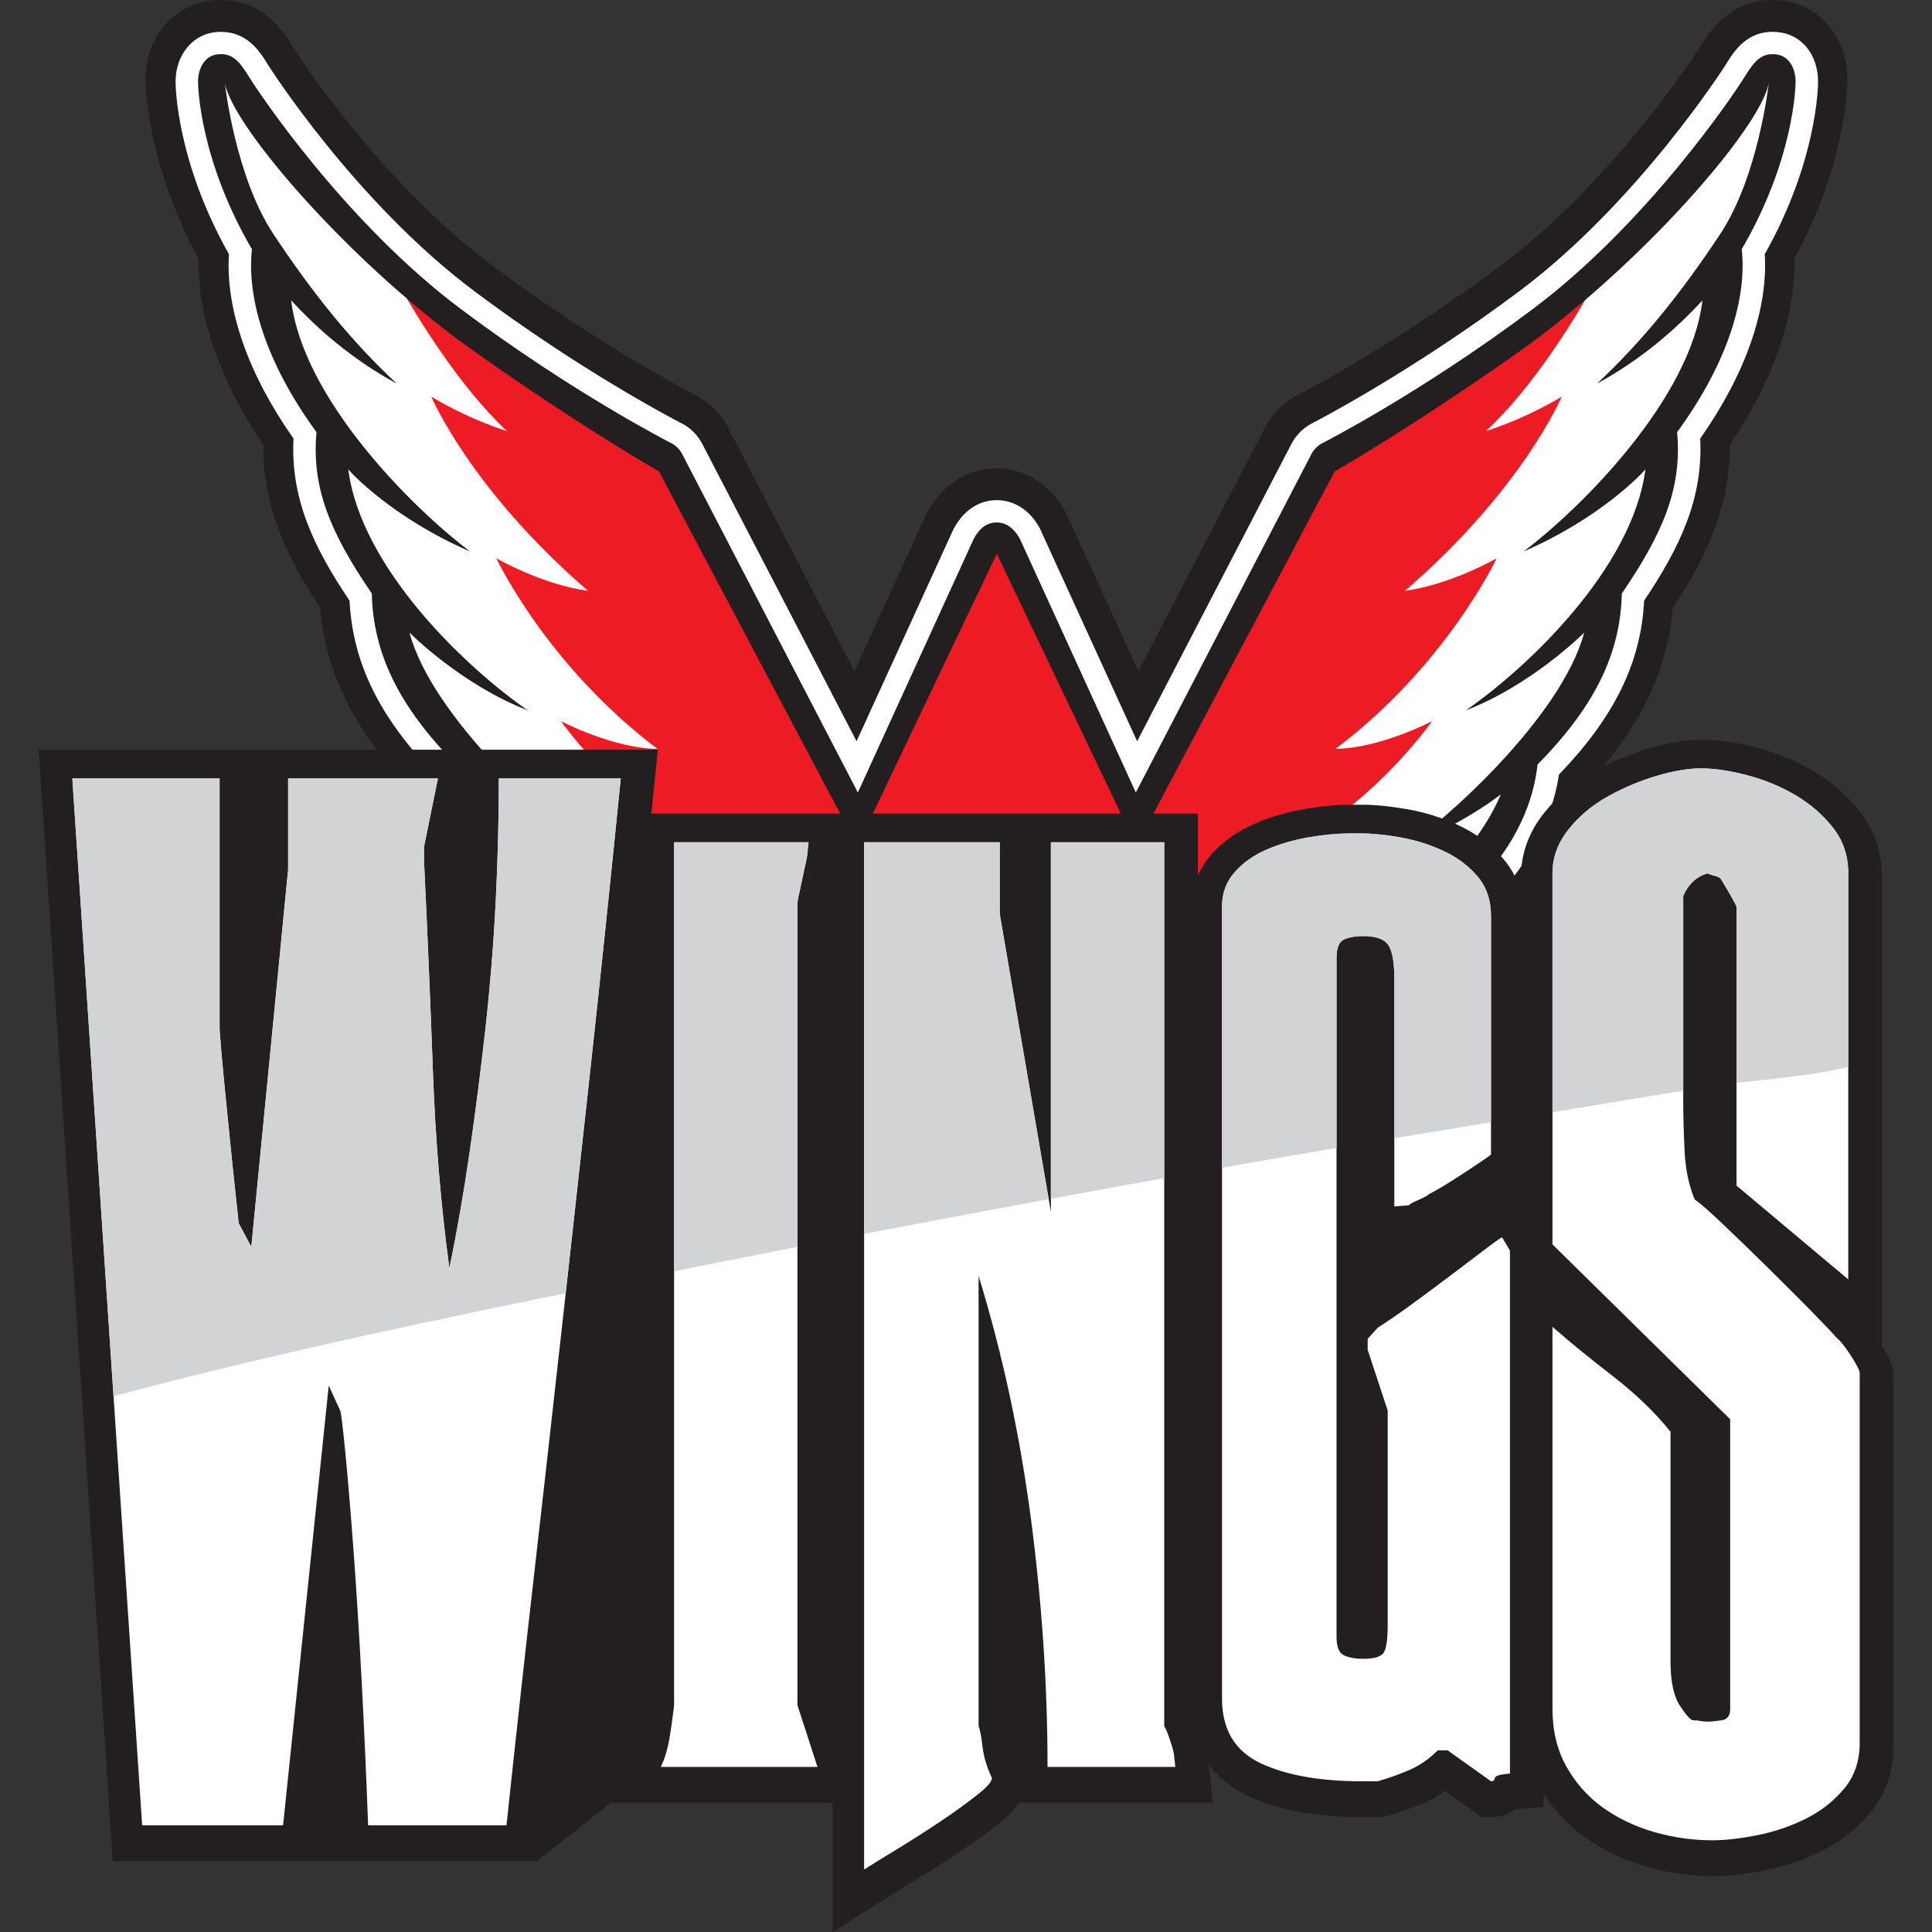 <svg width="50" height="50" viewBox="0 0 50 50" fill="none" xmlns="http://www.w3.org/2000/svg">
<rect x="0" y="0" width="50" height="50" fill="#333333" stroke="none"/>
<path d="M45.892 6.566C47.221 4.183 47.269 2.276 47.27 2.062C47.274 1.248 46.748 0.609 46.015 0.543C45.965 0.538 45.915 0.536 45.866 0.536C45.049 0.536 44.661 1.168 44.453 1.506C44.432 1.541 42.227 5.008 39.173 7.294C36.404 9.369 34.011 10.606 33.881 10.673C33.593 10.813 33.356 11.044 33.211 11.324L29.433 18.606L27.124 13.552L27.102 13.505C26.812 12.965 26.332 12.655 25.788 12.655C25.469 12.655 24.875 12.765 24.477 13.505L24.465 13.528L22.146 18.605L18.368 11.325C18.223 11.045 17.987 10.814 17.699 10.674C17.577 10.61 15.18 9.372 12.405 7.294C9.352 5.008 7.148 1.541 7.126 1.507C6.919 1.168 6.53 0.536 5.712 0.536C5.664 0.536 5.614 0.538 5.564 0.543C4.832 0.609 4.304 1.248 4.309 2.061C4.31 2.276 4.359 4.183 5.687 6.566C5.616 8.009 6.202 9.687 7.358 11.351C7.301 12.898 7.894 14.171 8.816 15.554C8.916 17.154 9.625 18.605 11.03 20.084C11.51 22.953 14.247 25.349 19.174 27.213L20.75 31.047L20.77 31.09C21.034 31.636 21.556 31.992 22.1 31.996H22.111C22.649 31.996 23.172 31.649 23.443 31.111L25.789 25.951L28.123 31.082L28.136 31.111C28.406 31.649 28.93 31.996 29.468 31.996H29.479C30.022 31.992 30.544 31.636 30.809 31.09L30.819 31.068L32.404 27.213C37.33 25.349 40.069 22.953 40.549 20.085C41.954 18.606 42.662 17.154 42.763 15.554C43.683 14.171 44.278 12.898 44.22 11.351C45.377 9.687 45.964 8.009 45.892 6.566Z" fill="#231F20"/>
<path d="M29.481 32.532H29.468C28.724 32.532 28.011 32.068 27.651 31.349L25.789 27.258L23.936 31.331C23.566 32.068 22.853 32.532 22.111 32.532C21.347 32.527 20.634 32.053 20.281 31.323L18.761 27.63C13.87 25.739 11.101 23.286 10.525 20.334C9.137 18.838 8.422 17.368 8.286 15.731C7.501 14.537 6.8 13.198 6.813 11.511C5.685 9.843 5.109 8.184 5.14 6.694C3.815 4.249 3.768 2.282 3.767 2.063C3.761 0.965 4.496 0.1 5.516 0.009C5.576 0.003 5.646 0 5.712 0C6.836 0 7.364 0.861 7.589 1.229C7.673 1.361 9.795 4.667 12.732 6.866C15.28 8.774 17.517 9.972 17.94 10.193C18.328 10.383 18.652 10.698 18.85 11.081L22.114 17.372L23.97 13.307C24.548 12.229 25.433 12.119 25.787 12.119C26.529 12.119 27.199 12.544 27.579 13.254L29.463 17.372L32.729 11.079C32.926 10.696 33.251 10.381 33.642 10.191C33.883 10.067 36.183 8.861 38.846 6.866C41.807 4.65 43.969 1.26 43.99 1.226C44.217 0.858 44.746 0 45.865 0C45.932 0 46.001 0.003 46.069 0.01C47.082 0.1 47.817 0.965 47.811 2.065C47.81 2.284 47.763 4.252 46.438 6.694C46.47 8.183 45.894 9.842 44.766 11.511C44.778 13.197 44.077 14.536 43.292 15.732C43.156 17.369 42.441 18.839 41.054 20.334C40.476 23.286 37.707 25.739 32.817 27.63L31.321 31.271C30.944 32.053 30.232 32.528 29.483 32.532H29.481ZM25.789 24.645L28.617 30.862C28.797 31.224 29.137 31.46 29.468 31.46L29.479 31.996L29.475 31.46C29.808 31.458 30.147 31.216 30.32 30.859L31.991 26.796L32.21 26.713C36.942 24.922 39.568 22.662 40.014 19.997L40.041 19.836L40.154 19.717C41.472 18.329 42.129 16.996 42.221 15.521L42.23 15.378L42.31 15.259C43.328 13.73 43.724 12.604 43.678 11.371L43.672 11.193L43.774 11.047C44.856 9.49 45.416 7.908 45.35 6.593L45.342 6.441L45.417 6.307C46.682 4.037 46.727 2.255 46.727 2.06C46.73 1.521 46.417 1.118 45.965 1.078L45.865 1.073C45.392 1.073 45.146 1.41 44.915 1.784C44.898 1.812 42.656 5.359 39.499 7.722C36.766 9.77 34.392 11.014 34.13 11.149C33.935 11.244 33.785 11.39 33.692 11.569L29.402 19.839L26.63 13.773C26.221 13.005 25.354 13.015 24.955 13.758L22.177 19.839L17.886 11.57C17.794 11.391 17.643 11.244 17.46 11.156C16.999 10.915 14.693 9.68 12.078 7.722C8.985 5.406 6.761 1.94 6.668 1.793C6.433 1.41 6.188 1.073 5.712 1.073L5.613 1.078C5.161 1.118 4.847 1.521 4.85 2.057C4.851 2.254 4.895 4.035 6.161 6.307L6.235 6.44L6.228 6.592C6.162 7.909 6.723 9.491 7.804 11.046L7.906 11.193L7.899 11.37C7.853 12.605 8.251 13.731 9.268 15.258L9.347 15.378L9.356 15.521C9.448 16.995 10.105 18.328 11.425 19.717L11.538 19.835L11.565 19.997C12.01 22.662 14.636 24.921 19.367 26.712L19.587 26.795L21.252 30.844C21.431 31.216 21.771 31.457 22.103 31.46C22.441 31.46 22.781 31.223 22.957 30.872L25.789 24.645Z" fill="#231F20"/>
<path d="M45.364 6.511C46.725 4.139 46.75 2.205 46.75 2.123C46.754 1.579 46.435 1.169 45.975 1.127C45.424 1.078 45.16 1.438 44.91 1.843C44.889 1.878 42.629 5.432 39.5 7.775C36.645 9.914 34.147 11.194 34.128 11.203C33.939 11.292 33.784 11.443 33.688 11.627L29.411 19.87L26.652 13.831L26.645 13.815C26.447 13.446 26.144 13.242 25.795 13.242C25.549 13.242 25.205 13.341 24.951 13.815L22.184 19.87L17.907 11.628C17.812 11.443 17.655 11.292 17.472 11.206C17.449 11.194 14.95 9.913 12.095 7.775C8.967 5.432 6.706 1.878 6.685 1.843C6.436 1.438 6.17 1.079 5.619 1.127C5.16 1.169 4.841 1.579 4.845 2.123C4.845 2.205 4.87 4.138 6.232 6.511C6.111 7.908 6.702 9.589 7.902 11.264C7.794 12.801 8.372 14.016 9.343 15.449C9.404 17.038 10.083 18.421 11.535 19.909C11.911 22.69 14.618 25.032 19.584 26.87L21.246 30.914L21.253 30.929C21.399 31.232 21.721 31.537 22.112 31.541H22.119C22.532 31.541 22.84 31.218 22.979 30.943L25.797 24.746L28.611 30.933L28.617 30.943C28.755 31.218 29.063 31.541 29.475 31.541H29.483C29.874 31.537 30.197 31.232 30.341 30.929L32.011 26.87C36.977 25.032 39.684 22.69 40.061 19.909C41.512 18.421 42.192 17.038 42.252 15.449C43.222 14.016 43.801 12.801 43.694 11.264C44.894 9.589 45.484 7.908 45.364 6.511Z" fill="white"/>
<path d="M29.484 31.838H29.476C28.925 31.838 28.524 31.427 28.348 31.075L25.798 25.472L23.254 31.065C23.072 31.427 22.67 31.838 22.119 31.838C21.553 31.834 21.154 31.415 20.982 31.057L19.356 27.103C14.414 25.251 11.688 22.877 11.251 20.046C9.813 18.55 9.129 17.155 9.046 15.545C8.116 14.161 7.517 12.906 7.596 11.35C6.424 9.686 5.834 7.999 5.925 6.579C4.56 4.158 4.544 2.206 4.544 2.123C4.54 1.43 4.981 0.885 5.593 0.83C6.387 0.764 6.733 1.347 6.943 1.688C6.964 1.723 9.188 5.223 12.278 7.537C14.988 9.567 17.349 10.805 17.609 10.94C17.848 11.052 18.052 11.249 18.177 11.492L22.168 19.184L24.677 13.692C25.027 13.039 25.528 12.944 25.796 12.944C26.255 12.944 26.662 13.21 26.911 13.675L29.429 19.184L33.421 11.49C33.547 11.248 33.752 11.05 33.999 10.933C34.017 10.924 36.51 9.641 39.319 7.537C42.387 5.239 44.633 1.721 44.654 1.687C44.864 1.346 45.212 0.759 46.004 0.83C46.625 0.886 47.057 1.418 47.051 2.125C47.051 2.206 47.036 4.159 45.671 6.579C45.762 7.999 45.172 9.686 44.001 11.35C44.079 12.904 43.479 14.159 42.55 15.545C42.467 17.154 41.784 18.549 40.346 20.046C39.907 22.877 37.181 25.251 32.24 27.103L30.62 31.041C30.43 31.442 30.009 31.833 29.486 31.838H29.484V31.838ZM25.798 24.02L28.886 30.811C28.967 30.971 29.181 31.242 29.476 31.242L29.483 31.54L29.48 31.242C29.742 31.24 29.969 31.012 30.07 30.802L31.782 26.637L31.906 26.59C36.758 24.794 39.401 22.532 39.763 19.869L39.776 19.772L39.845 19.701C41.245 18.265 41.894 16.95 41.952 15.437L41.955 15.353L42.003 15.282C42.938 13.901 43.496 12.751 43.394 11.284L43.386 11.178L43.448 11.091C44.605 9.478 45.178 7.86 45.064 6.536L45.056 6.444L45.103 6.363C46.434 4.043 46.45 2.142 46.45 2.123C46.453 1.731 46.251 1.451 45.949 1.424C45.946 1.423 45.942 1.423 45.939 1.423C45.573 1.423 45.407 1.61 45.168 1.998C45.147 2.032 42.876 5.62 39.682 8.012C36.779 10.187 34.279 11.461 34.258 11.471C34.13 11.532 34.023 11.636 33.956 11.763L29.395 20.555L26.379 13.954C26.278 13.765 26.094 13.539 25.796 13.539C25.56 13.539 25.365 13.679 25.217 13.955L22.202 20.555L17.64 11.764C17.576 11.638 17.468 11.533 17.344 11.475C17.066 11.331 14.664 10.071 11.914 8.013C8.746 5.64 6.447 2.03 6.426 1.995C6.188 1.607 6.02 1.421 5.718 1.421C5.345 1.451 5.143 1.732 5.146 2.121C5.146 2.142 5.161 4.042 6.494 6.364L6.54 6.444L6.532 6.537C6.418 7.86 6.992 9.478 8.148 11.091L8.21 11.179L8.203 11.285C8.099 12.752 8.658 13.902 9.593 15.282L9.641 15.353L9.644 15.437C9.702 16.951 10.351 18.267 11.751 19.702L11.82 19.772L11.833 19.87C12.193 22.532 14.837 24.794 19.69 26.591L19.814 26.637L21.526 30.802C21.627 31.012 21.856 31.24 22.116 31.243C22.414 31.243 22.63 30.971 22.71 30.81L25.798 24.02Z" fill="white"/>
<path d="M45.772 2.049C45.715 2.042 45.663 2.08 45.653 2.135C45.463 3.202 42.488 6.727 39.181 9.054C36.393 11.015 34.491 12.098 34.472 12.11C34.455 12.119 34.44 12.133 34.431 12.151L29.393 21.526L25.803 14.194L22.185 21.526L17.145 12.151C17.137 12.133 17.123 12.119 17.106 12.11C17.087 12.098 15.185 11.015 12.397 9.054C9.09 6.727 6.115 3.202 5.925 2.135C5.914 2.08 5.862 2.042 5.806 2.049C5.749 2.057 5.709 2.108 5.716 2.164C5.726 2.263 5.993 4.617 6.991 6.121C7.863 7.434 8.675 8.468 9.554 9.376C8.701 8.806 8.047 8.176 7.615 7.703C7.584 7.669 7.534 7.658 7.492 7.677C7.451 7.696 7.427 7.739 7.432 7.785C7.684 9.928 9.74 12.345 11.401 13.786C10.012 13.04 9.189 12.206 9.099 12.085C9.073 12.046 9.019 12.031 8.975 12.047C8.93 12.065 8.902 12.111 8.909 12.158C9.197 14.408 11.286 16.626 12.815 17.876C11.575 17.202 10.685 16.312 10.676 16.302C10.644 16.266 10.59 16.256 10.547 16.278C10.504 16.302 10.482 16.351 10.495 16.398C10.973 18.186 13.081 20.339 14.438 21.459C13.814 21.15 13.272 20.82 12.819 20.476C12.781 20.446 12.728 20.446 12.69 20.476C12.652 20.505 12.639 20.555 12.658 20.599C13.276 22.063 14.971 24.179 19.538 25.946C19.577 25.96 19.62 25.952 19.65 25.924C19.679 25.894 19.69 25.851 19.674 25.812C19.672 25.806 19.421 25.144 19.195 24.365C19.105 24.061 18.994 23.637 18.891 23.232L22.023 30.421C22.039 30.459 22.076 30.485 22.117 30.485H22.118C22.16 30.485 22.197 30.461 22.214 30.424L25.802 22.836L29.363 30.424C29.378 30.461 29.418 30.485 29.458 30.485H29.46C29.501 30.485 29.538 30.459 29.555 30.421L32.686 23.232C32.584 23.637 32.471 24.061 32.383 24.365C32.157 25.144 31.905 25.806 31.903 25.812C31.888 25.851 31.897 25.894 31.927 25.924C31.957 25.953 32.001 25.961 32.04 25.946C36.606 24.179 38.301 22.063 38.92 20.599C38.938 20.555 38.925 20.505 38.886 20.476C38.848 20.446 38.796 20.446 38.758 20.476C38.304 20.82 37.762 21.15 37.139 21.459C38.496 20.339 40.605 18.186 41.084 16.398C41.095 16.351 41.072 16.302 41.03 16.278C40.986 16.256 40.933 16.266 40.901 16.302C40.891 16.312 40.001 17.202 38.762 17.876C40.291 16.626 42.379 14.408 42.669 12.158C42.675 12.111 42.647 12.065 42.603 12.047C42.556 12.031 42.506 12.046 42.478 12.085C42.389 12.206 41.566 13.041 40.177 13.786C41.837 12.345 43.892 9.928 44.146 7.785C44.151 7.739 44.126 7.696 44.085 7.677C44.043 7.658 43.994 7.669 43.963 7.703C43.53 8.176 42.876 8.806 42.023 9.376C42.903 8.468 43.715 7.434 44.586 6.121C45.585 4.617 45.85 2.263 45.862 2.164C45.868 2.107 45.828 2.057 45.772 2.049Z" fill="#ED1C24"/>
<path d="M5.96 2.129C5.947 2.054 5.877 2.005 5.802 2.015C5.726 2.025 5.674 2.093 5.682 2.168C5.693 2.268 5.96 4.63 6.963 6.14C7.758 7.337 8.504 8.303 9.296 9.153C8.581 8.64 8.024 8.098 7.642 7.679C7.601 7.635 7.535 7.621 7.48 7.646C7.423 7.671 7.391 7.729 7.398 7.789C7.64 9.841 9.525 12.141 11.144 13.604C9.823 12.846 9.135 12.073 9.129 12.066C9.092 12.013 9.024 11.992 8.963 12.015C8.903 12.039 8.866 12.1 8.874 12.163C9.147 14.28 11.003 16.369 12.497 17.654C11.437 17.017 10.712 16.288 10.704 16.28C10.661 16.231 10.59 16.218 10.532 16.248C10.475 16.279 10.445 16.343 10.463 16.407C10.915 18.102 12.826 20.124 14.184 21.29C13.675 21.022 13.226 20.741 12.841 20.448C12.791 20.409 12.721 20.41 12.67 20.448C12.619 20.486 12.601 20.554 12.625 20.612C13.246 22.082 14.947 24.207 19.526 25.979C19.576 25.998 19.636 25.987 19.675 25.948C19.715 25.91 19.728 25.851 19.708 25.799C19.706 25.793 19.455 25.133 19.229 24.356C19.219 24.318 19.208 24.279 19.196 24.238L18.483 22.03C16.119 20.962 14.52 18.665 14.52 18.665C14.52 18.665 15.857 19.365 17.016 19.381C14.14 17.214 12.845 14.448 12.845 14.448C12.845 14.448 14.02 15.128 15.218 15.291C12.171 12.663 11.162 10.265 11.162 10.265C11.162 10.265 12.01 10.799 13.122 11.157C11.9 10.024 10.807 8.225 10.313 7.352C7.967 5.277 6.103 2.936 5.96 2.129Z" fill="white"/>
<path d="M45.619 2.129C45.632 2.054 45.702 2.005 45.777 2.015C45.852 2.025 45.904 2.093 45.897 2.168C45.886 2.268 45.619 4.63 44.616 6.14C43.82 7.337 43.074 8.303 42.282 9.153C42.996 8.64 43.554 8.098 43.937 7.679C43.977 7.635 44.043 7.621 44.1 7.646C44.155 7.671 44.188 7.729 44.181 7.789C43.938 9.841 42.054 12.141 40.435 13.604C41.755 12.846 42.444 12.073 42.45 12.066C42.487 12.013 42.555 11.992 42.616 12.015C42.675 12.039 42.712 12.1 42.705 12.163C42.432 14.28 40.576 16.369 39.082 17.654C40.142 17.017 40.867 16.288 40.875 16.28C40.918 16.231 40.989 16.218 41.047 16.248C41.104 16.279 41.134 16.343 41.116 16.407C40.664 18.102 38.752 20.124 37.395 21.29C37.904 21.022 38.354 20.741 38.738 20.448C38.788 20.409 38.858 20.41 38.908 20.448C38.96 20.486 38.978 20.554 38.953 20.612C38.332 22.082 36.631 24.207 32.053 25.979C32.001 25.998 31.942 25.987 31.903 25.948C31.864 25.91 31.851 25.851 31.869 25.799C31.873 25.793 32.123 25.133 32.35 24.356C32.36 24.318 32.371 24.279 32.383 24.238L33.095 22.03C35.46 20.962 37.059 18.665 37.059 18.665C37.059 18.665 35.721 19.365 34.562 19.381C37.438 17.213 38.733 14.448 38.733 14.448C38.733 14.448 37.558 15.127 36.36 15.29C39.407 12.663 40.416 10.265 40.416 10.265C40.416 10.265 39.568 10.799 38.456 11.156C39.678 10.024 40.772 8.225 41.265 7.352C43.611 5.277 45.475 2.936 45.619 2.129Z" fill="white"/>
<path d="M45.076 6.45C46.441 4.109 46.469 2.204 46.47 2.122C46.472 1.773 46.302 1.437 45.951 1.405C45.598 1.374 45.417 1.553 45.151 1.988C44.874 2.439 42.633 5.776 39.67 7.997C36.77 10.17 34.258 11.45 34.249 11.455C34.115 11.518 34.005 11.623 33.938 11.754L29.395 20.51L26.396 13.947C26.279 13.729 26.083 13.521 25.795 13.521C25.497 13.521 25.316 13.728 25.199 13.947L22.201 20.51L17.657 11.755C17.59 11.623 17.48 11.518 17.346 11.455C17.337 11.45 14.826 10.17 11.927 7.998C8.962 5.776 6.722 2.439 6.445 1.988C6.178 1.553 5.997 1.373 5.645 1.405C5.293 1.437 5.124 1.773 5.125 2.122C5.126 2.204 5.154 4.109 6.52 6.45C6.388 7.666 6.833 9.323 8.191 11.185C8.06 12.636 8.555 13.797 9.622 15.36C9.659 16.869 10.279 18.241 11.802 19.783C11.964 21.176 12.856 24.111 19.798 26.653L21.507 30.81C21.619 31.043 21.855 31.26 22.114 31.262H22.12C22.377 31.262 22.612 31.049 22.727 30.819L25.797 24.069L28.868 30.819C28.983 31.049 29.218 31.262 29.475 31.262H29.481C29.74 31.26 29.977 31.043 30.088 30.81L31.797 26.653C38.739 24.111 39.631 21.176 39.793 19.783C41.316 18.241 41.937 16.869 41.973 15.36C43.039 13.797 43.535 12.636 43.404 11.185C44.763 9.323 45.208 7.666 45.076 6.45ZM44.059 7.773C43.758 10.317 40.932 13.141 39.429 14.273C41.427 13.408 42.525 12.226 42.583 12.146C42.252 14.712 39.513 17.296 37.937 18.383C39.617 17.741 40.959 16.414 40.999 16.371C40.413 18.563 37.362 21.28 36.33 21.952C37.328 21.533 38.178 21.064 38.841 20.559C38.292 21.855 36.694 24.04 32.02 25.85C32.02 25.85 32.272 25.186 32.502 24.395C32.732 23.603 33.114 22.031 33.114 22.031L29.475 30.38L25.797 22.56L22.12 30.38L18.482 22.031C18.482 22.031 18.863 23.603 19.093 24.395C19.323 25.187 19.576 25.85 19.576 25.85C14.903 24.04 13.302 21.855 12.755 20.559C13.418 21.064 14.267 21.533 15.265 21.952C14.234 21.28 11.183 18.563 10.597 16.371C10.635 16.414 11.978 17.741 13.658 18.383C12.082 17.296 9.343 14.712 9.013 12.146C9.07 12.226 10.169 13.408 12.166 14.273C10.663 13.141 7.837 10.317 7.536 7.773C8.179 8.476 9.099 9.297 10.266 9.926C9.067 8.809 8.076 7.564 7.08 6.064C6.083 4.564 5.82 2.153 5.82 2.153C6.025 3.295 9.132 6.885 12.335 9.138C15.16 11.127 17.053 12.2 17.053 12.2L22.189 21.895L25.797 14.333L29.407 21.895L34.542 12.2C34.542 12.2 36.436 11.127 39.261 9.139C42.462 6.885 45.571 3.296 45.775 2.153C45.775 2.153 45.512 4.564 44.514 6.065C43.519 7.564 42.528 8.81 41.33 9.927C42.495 9.297 43.415 8.477 44.059 7.773Z" fill="#231F20"/>
<path d="M48.704 34.83V22.694C48.704 22.054 48.512 21.484 48.132 21.001C47.807 20.586 47.401 20.235 46.93 19.956C46.481 19.692 45.99 19.487 45.467 19.349C44.946 19.213 44.471 19.143 44.05 19.143C43.636 19.143 43.181 19.219 42.66 19.371C42.163 19.518 41.679 19.722 41.221 19.978C40.722 20.257 40.296 20.616 39.955 21.046C39.563 21.539 39.363 22.094 39.363 22.694V23.088C39.272 22.764 39.117 22.472 38.896 22.215C38.577 21.849 38.18 21.556 37.718 21.345C37.299 21.155 36.857 21.017 36.403 20.939C35.965 20.864 35.59 20.826 35.251 20.826H34.992C34.601 20.826 34.185 20.864 33.753 20.939C33.306 21.017 32.879 21.141 32.488 21.308C32.039 21.499 31.657 21.768 31.354 22.108C31.208 22.273 31.091 22.456 31.002 22.651V21.054H21.896H21.549H16.858C16.883 20.81 16.908 20.565 16.932 20.319L17.024 19.402H13.294H6.643H6.555H4.923H1L2.918 48.165H7.136H8.116H8.743H10.793H13.896L15.812 46.655H21.549V50L22.847 49.179C23.045 49.052 23.328 48.878 23.713 48.643C24.089 48.413 24.467 48.172 24.836 47.925C25.206 47.677 25.536 47.44 25.82 47.217C26.035 47.05 26.239 46.868 26.375 46.655H31.39L31.276 45.646C31.562 46.05 31.94 46.31 32.284 46.473C33.068 46.844 34.048 47.026 35.281 47.026H35.802L35.915 46.993C36.216 46.908 36.52 46.8 36.821 46.673C37.021 46.588 37.214 46.479 37.396 46.349L38.345 47.026H38.617C38.844 47.026 39.052 46.95 39.213 46.821L39.948 46.766V46.415C40.235 46.866 40.597 47.248 41.029 47.555C41.5 47.891 42.034 48.145 42.619 48.311C43.186 48.472 43.767 48.553 44.346 48.553C44.731 48.553 45.161 48.506 45.661 48.407C46.17 48.306 46.661 48.141 47.119 47.917C47.615 47.673 48.044 47.34 48.392 46.929C48.796 46.453 49 45.869 49 45.197V35.627C49 35.37 48.897 35.141 48.704 34.83ZM26.285 45.129H26.29C26.291 45.144 26.291 45.162 26.292 45.177C26.289 45.16 26.287 45.145 26.285 45.129Z" fill="#231F20"/>
<path d="M17.445 21.798H20.925L20.897 22.054C20.897 22.112 20.882 22.203 20.854 22.326C20.824 22.45 20.796 22.583 20.767 22.726C20.738 22.869 20.709 23.003 20.681 23.126C20.651 23.25 20.638 23.34 20.638 23.398V44.129L21.156 45.728H17.099C17.195 45.538 17.267 45.31 17.316 45.042C17.363 44.776 17.406 44.471 17.445 44.129V21.798Z" fill="white"/>
<path d="M25.873 21.798V23.654L27.197 31.364V21.798H30.13V44.671C30.169 44.728 30.221 44.857 30.288 45.057C30.356 45.257 30.389 45.395 30.389 45.471L30.417 45.728H27.11C27.11 43.615 26.965 41.469 26.678 39.288C26.39 37.11 25.94 35.019 25.326 33.021V44.671C25.364 44.767 25.398 44.943 25.427 45.2C25.456 45.456 25.536 45.728 25.671 46.014C25.671 46.109 25.537 46.262 25.268 46.469C25 46.68 24.689 46.904 24.334 47.142C23.978 47.38 23.615 47.613 23.24 47.841C22.866 48.069 22.573 48.25 22.363 48.383V21.798H25.873Z" fill="white"/>
<path d="M36.228 21.669C36.612 21.736 36.981 21.85 37.335 22.012C37.692 22.174 37.988 22.393 38.227 22.669C38.468 22.944 38.587 23.292 38.587 23.711V29.878C38.569 29.899 38.468 29.969 38.285 30.093C38.103 30.217 37.878 30.364 37.61 30.536C37.341 30.708 37.129 30.832 36.977 30.907C36.938 30.945 36.851 30.992 36.718 31.05C36.582 31.107 36.497 31.155 36.458 31.193L36.085 31.221V25.311C36.085 24.892 36.031 24.606 35.927 24.454C35.821 24.301 35.606 24.226 35.278 24.226C35.087 24.226 34.924 24.254 34.79 24.311C34.656 24.368 34.589 24.53 34.589 24.797V42.358C34.589 42.625 34.656 42.787 34.79 42.844C34.924 42.901 35.087 42.93 35.278 42.93C35.547 42.93 35.72 42.883 35.798 42.787C35.874 42.692 35.913 42.455 35.913 42.074V36.504L35.395 34.933V34.649L35.653 34.363C35.922 34.191 36.237 33.973 36.603 33.706C36.966 33.44 37.312 33.183 37.638 32.935C37.964 32.689 38.246 32.474 38.487 32.292C38.726 32.112 38.856 32.023 38.875 32.023L39.077 32.364V45.901C38.827 45.919 38.698 45.957 38.688 46.015C38.678 46.072 38.645 46.099 38.587 46.099L37.466 45.3H37.207C36.978 45.529 36.727 45.701 36.458 45.815C36.189 45.928 35.922 46.024 35.653 46.099H35.251C34.157 46.099 33.28 45.943 32.618 45.629C31.957 45.315 31.626 44.758 31.626 43.958V23.454C31.626 23.112 31.736 22.817 31.957 22.569C32.177 22.322 32.455 22.126 32.791 21.983C33.126 21.84 33.486 21.736 33.87 21.669C34.253 21.602 34.618 21.57 34.964 21.57H35.222C35.51 21.57 35.845 21.602 36.228 21.669Z" fill="white"/>
<path d="M5.683 20.145V26.643C5.705 26.967 5.743 27.409 5.798 27.969C5.852 28.53 5.907 29.079 5.962 29.619C6.016 30.158 6.065 30.626 6.11 31.025C6.154 31.425 6.176 31.634 6.176 31.655L6.504 32.27L7.457 22.505V20.145H11.334L10.972 21.923V22.247C11.06 24.079 11.137 25.894 11.202 27.695C11.267 29.495 11.41 31.203 11.63 32.819C11.827 31.871 12.002 30.868 12.155 29.812C12.308 28.756 12.445 27.684 12.566 26.595C12.686 25.507 12.774 24.419 12.829 23.329C12.883 22.241 12.91 21.18 12.91 20.145H16.065C15.802 22.775 15.544 25.243 15.293 27.549C15.041 29.856 14.794 32.091 14.553 34.257C14.312 36.424 14.072 38.564 13.831 40.676C13.589 42.789 13.348 44.975 13.108 47.239H9.527C9.482 46.032 9.428 44.803 9.362 43.554C9.297 42.304 9.225 41.16 9.149 40.125C9.072 39.091 9.001 38.24 8.935 37.571C8.87 36.904 8.825 36.548 8.804 36.505L8.508 35.859L7.326 47.239H3.679L1.872 20.145H5.683Z" fill="white"/>
<path d="M41.722 35.6C42.334 36.074 42.839 36.559 43.233 37.054V43.004C43.233 43.521 43.316 43.904 43.481 44.152C43.644 44.4 43.759 44.523 43.825 44.523H43.858C43.902 44.523 43.951 44.529 44.006 44.539C44.06 44.55 44.121 44.556 44.186 44.556C44.275 44.556 44.394 44.544 44.547 44.523C44.7 44.502 44.777 44.405 44.777 44.232V36.731L40.178 32.205V22.603C40.178 22.193 40.315 21.816 40.589 21.471C40.862 21.126 41.202 20.84 41.608 20.614C42.012 20.388 42.434 20.21 42.872 20.08C43.31 19.951 43.694 19.886 44.022 19.886C44.372 19.886 44.772 19.946 45.22 20.064C45.67 20.183 46.086 20.356 46.47 20.581C46.853 20.808 47.176 21.088 47.439 21.422C47.702 21.756 47.833 22.15 47.833 22.602V33.111L44.941 30.684V23.475C44.941 23.454 44.893 23.357 44.795 23.184C44.696 23.012 44.613 22.872 44.547 22.764C44.526 22.721 44.47 22.689 44.383 22.667C44.296 22.646 44.23 22.624 44.186 22.602C43.901 22.689 43.694 22.883 43.562 23.184V28.486C43.562 28.853 43.573 29.279 43.596 29.763C43.617 30.249 43.704 30.675 43.858 31.041C44.011 31.149 44.262 31.369 44.613 31.704C44.964 32.038 45.336 32.398 45.73 32.786C46.125 33.174 46.491 33.542 46.831 33.885C47.171 34.231 47.406 34.479 47.538 34.629C47.624 34.694 47.746 34.845 47.899 35.082C48.052 35.32 48.129 35.469 48.129 35.535V45.104C48.129 45.578 47.991 45.978 47.718 46.301C47.444 46.625 47.11 46.883 46.716 47.077C46.322 47.271 45.906 47.411 45.468 47.497C45.028 47.583 44.646 47.627 44.317 47.627C43.813 47.627 43.315 47.556 42.823 47.417C42.33 47.276 41.886 47.066 41.492 46.787C41.097 46.505 40.78 46.15 40.539 45.719C40.298 45.288 40.178 44.792 40.178 44.232V34.338C40.595 34.705 41.108 35.126 41.722 35.6Z" fill="white"/>
<path d="M47.438 21.421C47.176 21.087 46.852 20.807 46.469 20.581C46.087 20.355 45.669 20.182 45.221 20.064C44.773 19.945 44.373 19.886 44.022 19.886C43.694 19.886 43.31 19.951 42.872 20.08C42.433 20.209 42.013 20.387 41.607 20.614C41.201 20.839 40.863 21.125 40.589 21.471C40.315 21.815 40.178 22.192 40.178 22.602V28.784C41.306 28.599 42.434 28.413 43.562 28.226V23.184C43.694 22.882 43.902 22.688 44.186 22.602C44.23 22.623 44.296 22.645 44.383 22.667C44.47 22.688 44.526 22.72 44.548 22.764C44.614 22.871 44.695 23.012 44.794 23.184C44.893 23.357 44.942 23.453 44.942 23.474V28.022C45.767 27.933 46.926 27.832 47.833 27.611V22.602C47.833 22.149 47.702 21.756 47.438 21.421Z" fill="#D1D3D4"/>
<path d="M37.336 22.011C36.981 21.85 36.611 21.736 36.228 21.669C35.845 21.602 35.509 21.568 35.221 21.568H34.964C34.617 21.568 34.253 21.602 33.87 21.669C33.486 21.736 33.126 21.84 32.791 21.982C32.455 22.125 32.177 22.321 31.957 22.568C31.736 22.815 31.626 23.11 31.626 23.453V30.221C31.768 30.196 31.91 30.17 32.052 30.146C32.896 29.996 33.743 29.851 34.589 29.709V24.795C34.589 24.528 34.655 24.367 34.79 24.309C34.924 24.253 35.087 24.224 35.278 24.224C35.605 24.224 35.82 24.3 35.927 24.453C36.031 24.605 36.084 24.891 36.084 25.309V29.458C36.919 29.318 37.753 29.18 38.587 29.044V23.711C38.587 23.292 38.467 22.944 38.227 22.667C37.987 22.392 37.69 22.173 37.336 22.011Z" fill="#D1D3D4"/>
<path d="M25.873 23.653V21.796H22.363V31.934C23.955 31.627 25.546 31.328 27.14 31.034L25.873 23.653Z" fill="#D1D3D4"/>
<path d="M27.196 31.023C28.173 30.843 29.151 30.665 30.13 30.488V21.797H27.196V31.023Z" fill="#D1D3D4"/>
<path d="M17.445 32.901C18.509 32.687 19.573 32.476 20.638 32.269V23.396C20.638 23.339 20.652 23.248 20.682 23.124C20.71 23.001 20.739 22.867 20.768 22.725C20.797 22.582 20.825 22.449 20.854 22.325C20.883 22.202 20.897 22.111 20.897 22.054L20.925 21.796H17.445V32.901Z" fill="#D1D3D4"/>
<path d="M12.829 23.329C12.773 24.418 12.686 25.506 12.566 26.595C12.445 27.683 12.308 28.756 12.155 29.812C12.002 30.868 11.827 31.87 11.629 32.818C11.41 31.202 11.268 29.495 11.202 27.695C11.136 25.894 11.059 24.078 10.972 22.246V21.923L11.334 20.145H7.456V22.504L6.504 32.268L6.176 31.655C6.176 31.634 6.154 31.423 6.11 31.025C6.066 30.625 6.017 30.156 5.962 29.618C5.907 29.08 5.853 28.53 5.797 27.968C5.743 27.408 5.705 26.966 5.683 26.643V20.145H1.872L2.938 36.135C6.43 35.198 9.966 34.432 13.507 33.701C13.885 33.621 14.263 33.546 14.641 33.469C14.854 31.549 15.07 29.577 15.292 27.548C15.544 25.242 15.802 22.774 16.065 20.145H12.911C12.911 21.179 12.883 22.24 12.829 23.329Z" fill="#D1D3D4"/>
</svg>
